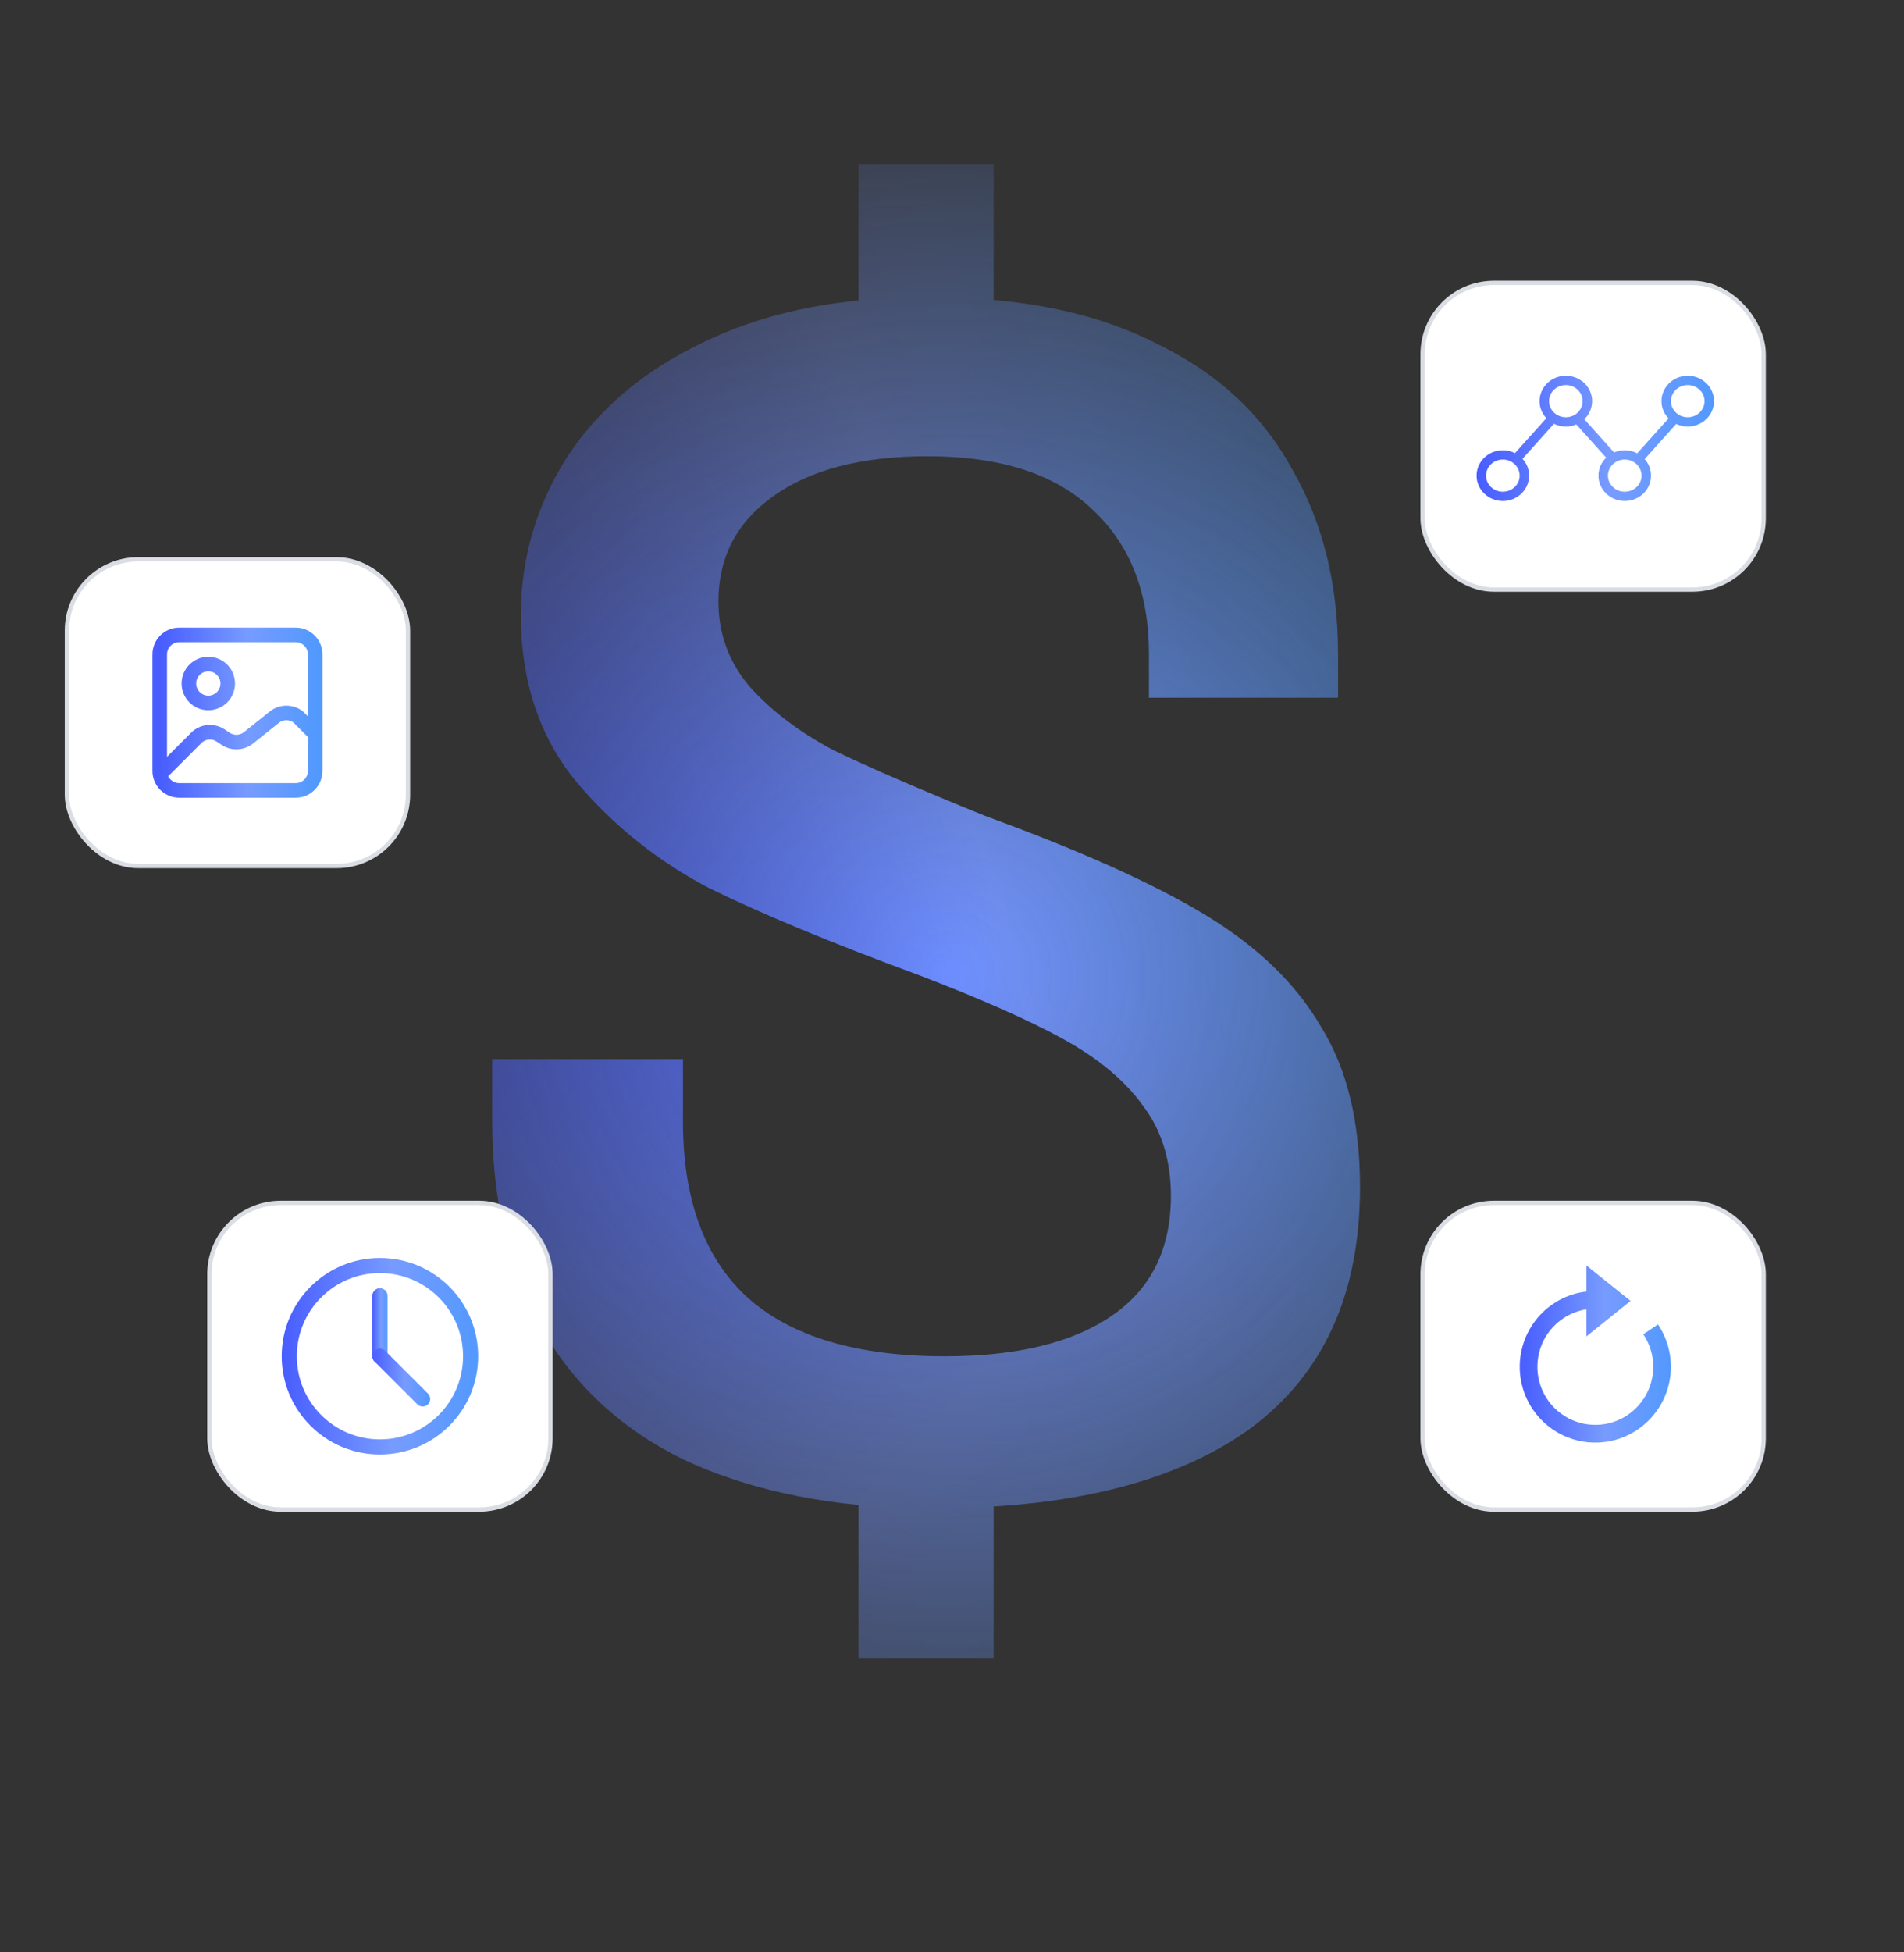 <svg xmlns="http://www.w3.org/2000/svg" width="441" height="452" viewBox="0 0 441 452" fill="none"><rect x="0" y="0" width="441" height="452" fill="#333333" stroke="none"/><mask id="mask0_103_944" style="mask-type:alpha" maskUnits="userSpaceOnUse" x="0" y="0" width="441" height="452"><rect width="441" height="452" fill="url(#paint0_radial_103_944)"></rect></mask><g mask="url(#mask0_103_944)"><g clip-path="url(#paint1_diamond_103_944_clip_path)" data-figma-skip-parse="true"><g transform="matrix(0.28 0.157 -0.081 0.543 114 211.695)"><rect x="0" y="0" width="751.651" height="489.389" fill="url(#paint1_diamond_103_944)" opacity="1" shape-rendering="crispEdges"></rect><rect x="0" y="0" width="751.651" height="489.389" transform="scale(1 -1)" fill="url(#paint1_diamond_103_944)" opacity="1" shape-rendering="crispEdges"></rect><rect x="0" y="0" width="751.651" height="489.389" transform="scale(-1 1)" fill="url(#paint1_diamond_103_944)" opacity="1" shape-rendering="crispEdges"></rect><rect x="0" y="0" width="751.651" height="489.389" transform="scale(-1)" fill="url(#paint1_diamond_103_944)" opacity="1" shape-rendering="crispEdges"></rect></g></g><path d="M198.858 339.431L209.807 349.205C189.733 348.423 172.527 344.643 158.189 337.867C143.85 330.829 132.901 320.664 125.34 307.372C117.78 294.079 114 278.05 114 259.284V245.209H158.189V259.675C158.189 277.659 163.142 291.212 173.049 300.334C183.216 309.457 198.467 314.018 218.802 314.018C235.486 314.018 248.391 310.89 257.516 304.635C266.64 298.38 271.202 289.127 271.202 276.877C271.202 268.536 268.986 261.499 264.554 255.765C260.383 250.031 254.257 244.948 246.175 240.518C238.093 236.087 226.883 231.134 212.545 225.661C192.732 218.363 176.698 211.717 164.446 205.722C152.453 199.467 142.156 191.257 133.553 181.092C124.949 170.666 120.648 157.764 120.648 142.386C120.648 129.354 124.167 117.235 131.206 106.027C138.506 94.82 148.934 85.958 162.49 79.442C176.307 72.665 192.471 69.147 210.981 68.886L198.858 76.705V38H230.142V76.314L218.802 68.886C238.354 69.147 254.909 72.796 268.465 79.833C282.282 86.609 292.58 96.253 299.358 108.764C306.397 121.014 309.916 135.219 309.916 151.379V161.544H266.119V151.379C266.119 137.304 261.817 126.227 253.214 118.147C244.611 109.806 231.837 105.636 214.891 105.636C199.51 105.636 187.518 108.764 178.914 115.019C170.572 121.014 166.401 129.094 166.401 139.259C166.401 146.817 168.877 153.464 173.831 159.198C178.784 164.671 185.171 169.493 192.992 173.663C201.074 177.573 212.805 182.655 228.187 188.911C250.346 196.991 267.422 204.679 279.414 211.977C291.407 219.275 300.27 227.876 306.006 237.781C312.002 247.424 315 259.805 315 274.922C315 299.422 306.658 317.928 289.973 330.438C273.288 342.689 249.434 348.944 218.411 349.205L230.142 339.821V384H198.858V339.431Z" data-figma-gradient-fill="{&quot;type&quot;:&quot;GRADIENT_DIAMOND&quot;,&quot;stops&quot;:[{&quot;color&quot;:{&quot;r&quot;:0.28188851475715637,&quot;g&quot;:0.36566820740699768,&quot;b&quot;:1.0,&quot;a&quot;:1.0},&quot;position&quot;:0.0},{&quot;color&quot;:{&quot;r&quot;:0.45098039507865906,&quot;g&quot;:0.58431375026702881,&quot;b&quot;:1.0,&quot;a&quot;:1.0},&quot;position&quot;:0.50},{&quot;color&quot;:{&quot;r&quot;:0.31764706969261169,&quot;g&quot;:0.60000002384185791,&quot;b&quot;:0.99607843160629272,&quot;a&quot;:1.0},&quot;position&quot;:1.0}],&quot;stopsVar&quot;:[{&quot;color&quot;:{&quot;r&quot;:0.28188851475715637,&quot;g&quot;:0.36566820740699768,&quot;b&quot;:1.0,&quot;a&quot;:1.0},&quot;position&quot;:0.0},{&quot;color&quot;:{&quot;r&quot;:0.45098039507865906,&quot;g&quot;:0.58431375026702881,&quot;b&quot;:1.0,&quot;a&quot;:1.0},&quot;position&quot;:0.50},{&quot;color&quot;:{&quot;r&quot;:0.31764706969261169,&quot;g&quot;:0.60000002384185791,&quot;b&quot;:0.99607843160629272,&quot;a&quot;:1.0},&quot;position&quot;:1.0}],&quot;transform&quot;:{&quot;m00&quot;:559.36657714843750,&quot;m01&quot;:-161.65834045410156,&quot;m02&quot;:-84.854110717773438,&quot;m10&quot;:314.04016113281250,&quot;m11&quot;:1086.6346435546875,&quot;m12&quot;:-488.64260864257812},&quot;opacity&quot;:1.0,&quot;blendMode&quot;:&quot;NORMAL&quot;,&quot;visible&quot;:true}"></path></g><rect x="15.5" y="129.5" width="79" height="71" rx="16.5" fill="white" stroke="#DADDE3"></rect><rect x="48.5" y="278.5" width="79" height="71" rx="16.5" fill="white" stroke="#DADDE3"></rect><rect x="329.5" y="278.5" width="79" height="71" rx="16.5" fill="white" stroke="#DADDE3"></rect><rect x="329.5" y="65.5" width="79" height="71" rx="16.5" fill="white" stroke="#DADDE3"></rect><path d="M37.061 179.24C37.414 181.373 39.267 183 41.5 183H68.5C70.985 183 73 180.985 73 178.5V169.928M37.061 179.24C37.021 179 37 178.752 37 178.5V151.5C37 149.015 39.015 147 41.5 147H68.5C70.985 147 73 149.015 73 151.5V169.928M37.061 179.24L45.657 170.644C47.187 169.305 49.425 169.158 51.117 170.286L52.262 171.05C53.893 172.137 56.039 172.044 57.569 170.82L63.528 166.053C65.046 164.838 67.162 164.743 68.776 165.784C68.955 165.899 69.115 166.042 69.265 166.193L73 169.928M52.75 158.25C52.75 160.735 50.735 162.75 48.25 162.75C45.765 162.75 43.75 160.735 43.75 158.25C43.75 155.765 45.765 153.75 48.25 153.75C50.735 153.75 52.75 155.765 52.75 158.25Z" stroke="url(#paint2_linear_103_944)" stroke-width="3.375" stroke-linecap="round" stroke-linejoin="round"></path><path d="M348.088 116C351.444 116 354.176 113.364 354.176 110.122C354.176 108.629 353.596 107.265 352.642 106.227L359.924 98.116C360.752 98.524 361.688 98.755 362.68 98.755C363.544 98.755 364.366 98.58 365.11 98.265L372.02 105.965C370.916 107.029 370.232 108.5 370.232 110.122C370.232 113.364 372.963 116 376.32 116C379.678 116 382.409 113.364 382.409 110.122C382.409 108.66 381.852 107.321 380.933 106.292L388.237 98.156C389.045 98.539 389.953 98.755 390.912 98.755C394.269 98.755 397 96.119 397 92.878C397 89.636 394.268 87 390.912 87C387.556 87 384.824 89.636 384.824 92.878C384.824 94.423 385.445 95.829 386.458 96.879L379.212 104.951C378.351 104.501 377.366 104.245 376.32 104.245C375.442 104.245 374.609 104.426 373.854 104.75L366.953 97.06C368.073 95.993 368.768 94.513 368.768 92.878C368.768 89.636 366.037 87 362.68 87C359.322 87 356.591 89.636 356.591 92.878C356.591 94.392 357.187 95.774 358.165 96.817L350.898 104.911C350.057 104.486 349.101 104.245 348.088 104.245C344.731 104.245 342 106.881 342 110.122C342 113.364 344.731 116 348.088 116ZM390.912 89.151C393.057 89.151 394.803 90.823 394.803 92.878C394.803 94.932 393.057 96.604 390.912 96.604C388.766 96.604 387.021 94.932 387.021 92.878C387.021 90.823 388.766 89.151 390.912 89.151ZM380.212 110.122C380.212 112.177 378.465 113.849 376.32 113.849C374.174 113.849 372.429 112.177 372.429 110.122C372.429 108.068 374.174 106.396 376.32 106.396C378.465 106.396 380.212 108.068 380.212 110.122ZM362.68 89.151C364.826 89.151 366.571 90.823 366.571 92.878C366.571 94.932 364.826 96.604 362.68 96.604C360.535 96.604 358.788 94.932 358.788 92.878C358.788 90.823 360.535 89.151 362.68 89.151ZM348.088 106.396C350.234 106.396 351.979 108.068 351.979 110.122C351.979 112.177 350.234 113.849 348.088 113.849C345.943 113.849 344.197 112.177 344.197 110.122C344.197 108.068 345.943 106.396 348.088 106.396Z" fill="url(#paint3_linear_103_944)"></path><path d="M107.25 314C107.25 303.369 98.632 294.75 88 294.75C77.368 294.75 68.75 303.369 68.75 314C68.75 324.632 77.368 333.25 88 333.25C98.632 333.25 107.25 324.632 107.25 314ZM110.75 314C110.75 326.565 100.565 336.75 88 336.75C75.436 336.75 65.25 326.565 65.25 314C65.25 301.436 75.436 291.25 88 291.25C100.565 291.25 110.75 301.436 110.75 314Z" fill="url(#paint4_linear_103_944)"></path><path d="M86.25 314V300C86.25 299.034 87.034 298.25 88 298.25C88.966 298.25 89.75 299.034 89.75 300V314C89.75 314.967 88.966 315.75 88 315.75C87.034 315.75 86.25 314.967 86.25 314Z" fill="url(#paint5_linear_103_944)"></path><path d="M86.763 312.763C87.446 312.079 88.554 312.079 89.237 312.763L99.131 322.656C99.814 323.34 99.814 324.448 99.131 325.131C98.447 325.814 97.34 325.814 96.656 325.131L86.763 315.237C86.079 314.554 86.079 313.446 86.763 312.763Z" fill="url(#paint6_linear_103_944)"></path><path d="M385.625 309.613C385.183 308.569 384.643 307.57 384.012 306.629L380.624 308.922C381.601 310.378 382.286 312.011 382.641 313.729C383.003 315.52 383.003 317.365 382.641 319.156C382.464 320.022 382.201 320.867 381.856 321.68C381.522 322.478 381.109 323.242 380.624 323.959C379.655 325.392 378.424 326.626 376.995 327.597C375.544 328.576 373.918 329.263 372.206 329.62C370.422 329.979 368.584 329.979 366.799 329.62C364.23 329.091 361.873 327.817 360.02 325.955C358.796 324.727 357.82 323.274 357.143 321.676C356.802 320.863 356.54 320.018 356.362 319.154C355.823 316.487 356.095 313.718 357.143 311.208C357.817 309.609 358.793 308.157 360.018 306.932C361.243 305.706 362.69 304.727 364.281 304.048C365.089 303.706 365.937 303.441 366.795 303.265C367.014 303.22 367.236 303.199 367.457 303.165V309.398L377.675 301.199L367.457 293V299.022C366.96 299.077 366.466 299.153 365.976 299.25C363.736 299.71 361.609 300.608 359.716 301.894C356.353 304.169 353.882 307.545 352.726 311.445C351.57 315.344 351.8 319.526 353.377 323.274C354.254 325.361 355.528 327.258 357.127 328.858C358.723 330.456 360.611 331.731 362.687 332.615C365.952 334 369.559 334.357 373.03 333.638C375.809 333.062 378.406 331.818 380.6 330.013C382.793 328.207 384.517 325.895 385.623 323.274C386.072 322.208 386.418 321.1 386.645 319.978C387.118 317.645 387.118 315.24 386.645 312.907C386.412 311.778 386.07 310.675 385.625 309.613Z" fill="url(#paint7_linear_103_944)"></path><defs><clipPath id="paint1_diamond_103_944_clip_path"><path d="M198.858 339.431L209.807 349.205C189.733 348.423 172.527 344.643 158.189 337.867C143.85 330.829 132.901 320.664 125.34 307.372C117.78 294.079 114 278.05 114 259.284V245.209H158.189V259.675C158.189 277.659 163.142 291.212 173.049 300.334C183.216 309.457 198.467 314.018 218.802 314.018C235.486 314.018 248.391 310.89 257.516 304.635C266.64 298.38 271.202 289.127 271.202 276.877C271.202 268.536 268.986 261.499 264.554 255.765C260.383 250.031 254.257 244.948 246.175 240.518C238.093 236.087 226.883 231.134 212.545 225.661C192.732 218.363 176.698 211.717 164.446 205.722C152.453 199.467 142.156 191.257 133.553 181.092C124.949 170.666 120.648 157.764 120.648 142.386C120.648 129.354 124.167 117.235 131.206 106.027C138.506 94.82 148.934 85.958 162.49 79.442C176.307 72.665 192.471 69.147 210.981 68.886L198.858 76.705V38H230.142V76.314L218.802 68.886C238.354 69.147 254.909 72.796 268.465 79.833C282.282 86.609 292.58 96.253 299.358 108.764C306.397 121.014 309.916 135.219 309.916 151.379V161.544H266.119V151.379C266.119 137.304 261.817 126.227 253.214 118.147C244.611 109.806 231.837 105.636 214.891 105.636C199.51 105.636 187.518 108.764 178.914 115.019C170.572 121.014 166.401 129.094 166.401 139.259C166.401 146.817 168.877 153.464 173.831 159.198C178.784 164.671 185.171 169.493 192.992 173.663C201.074 177.573 212.805 182.655 228.187 188.911C250.346 196.991 267.422 204.679 279.414 211.977C291.407 219.275 300.27 227.876 306.006 237.781C312.002 247.424 315 259.805 315 274.922C315 299.422 306.658 317.928 289.973 330.438C273.288 342.689 249.434 348.944 218.411 349.205L230.142 339.821V384H198.858V339.431Z"></path></clipPath><radialGradient id="paint0_radial_103_944" cx="0" cy="0" r="1" gradientUnits="userSpaceOnUse" gradientTransform="translate(220.5 226) rotate(90) scale(226 220.5)"><stop stop-color="#D9D9D9"></stop><stop offset="1" stop-color="#737373" stop-opacity="0"></stop></radialGradient><linearGradient id="paint1_diamond_103_944" x1="0" y1="0" x2="500" y2="500" gradientUnits="userSpaceOnUse"><stop stop-color="#485DFF"></stop><stop offset="0.5" stop-color="#7395FF"></stop><stop offset="1" stop-color="#5199FE"></stop></linearGradient><linearGradient id="paint2_linear_103_944" x1="37" y1="165" x2="77.577" y2="164.991" gradientUnits="userSpaceOnUse"><stop stop-color="#485DFF"></stop><stop offset="0.5" stop-color="#779BFF"></stop><stop offset="0.909" stop-color="#5199FE"></stop></linearGradient><linearGradient id="paint3_linear_103_944" x1="342" y1="101.5" x2="403.993" y2="101.475" gradientUnits="userSpaceOnUse"><stop stop-color="#485DFF"></stop><stop offset="0.5" stop-color="#779BFF"></stop><stop offset="0.909" stop-color="#5199FE"></stop></linearGradient><linearGradient id="paint4_linear_103_944" x1="65.25" y1="314" x2="116.535" y2="313.989" gradientUnits="userSpaceOnUse"><stop stop-color="#485DFF"></stop><stop offset="0.5" stop-color="#779BFF"></stop><stop offset="0.909" stop-color="#5199FE"></stop></linearGradient><linearGradient id="paint5_linear_103_944" x1="86.25" y1="307" x2="90.195" y2="307" gradientUnits="userSpaceOnUse"><stop stop-color="#485DFF"></stop><stop offset="0.5" stop-color="#779BFF"></stop><stop offset="0.909" stop-color="#5199FE"></stop></linearGradient><linearGradient id="paint6_linear_103_944" x1="86.25" y1="318.947" x2="101.346" y2="318.944" gradientUnits="userSpaceOnUse"><stop stop-color="#485DFF"></stop><stop offset="0.5" stop-color="#779BFF"></stop><stop offset="0.909" stop-color="#5199FE"></stop></linearGradient><linearGradient id="paint7_linear_103_944" x1="352" y1="313.5" x2="391.45" y2="313.493" gradientUnits="userSpaceOnUse"><stop stop-color="#485DFF"></stop><stop offset="0.5" stop-color="#779BFF"></stop><stop offset="0.909" stop-color="#5199FE"></stop></linearGradient></defs></svg>